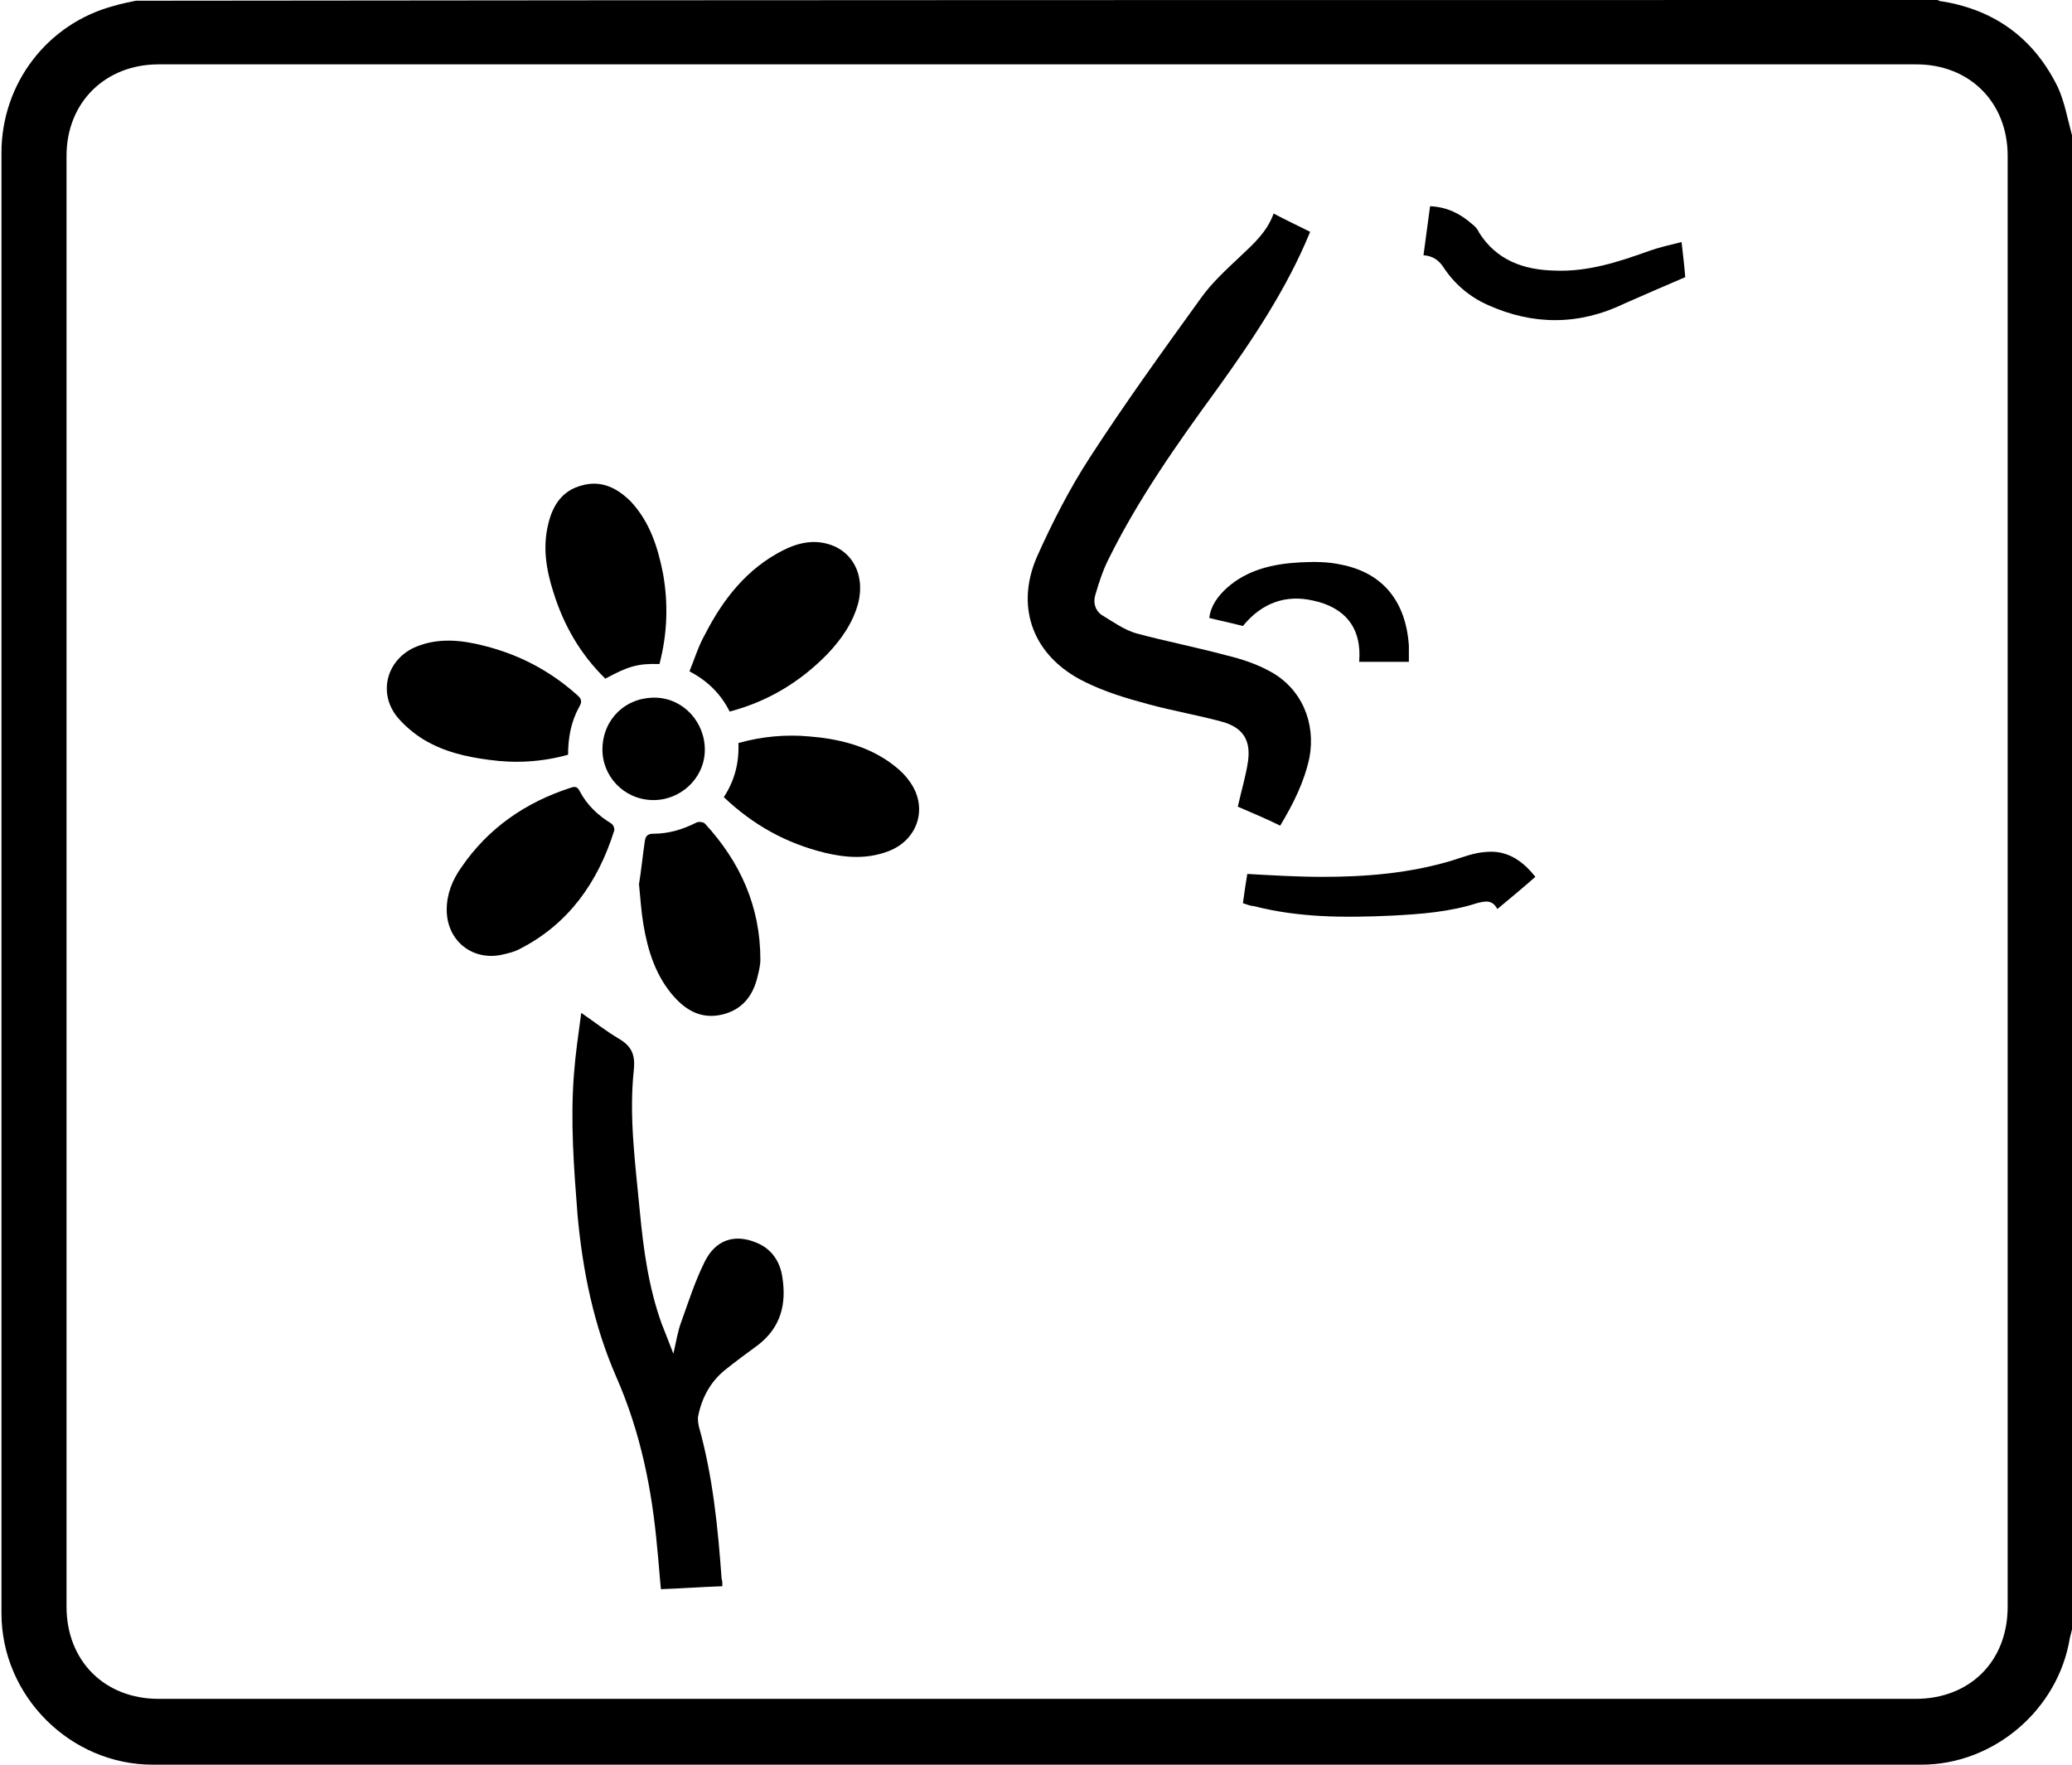 <?xml version="1.0" encoding="utf-8"?>
<!-- Generator: Adobe Illustrator 28.0.0, SVG Export Plug-In . SVG Version: 6.00 Build 0)  -->
<svg version="1.1" id="Ebene_1" xmlns="http://www.w3.org/2000/svg" xmlns:xlink="http://www.w3.org/1999/xlink" x="0px" y="0px"
	 viewBox="0 0 283.4 241.4" style="enable-background:new 0 0 283.4 241.4;" xml:space="preserve">
<g>
	<path d="M283.4,18.5c0,68.1,0,136.2,0,204.3c-0.1,0.4-0.2,0.8-0.3,1.2c-1.6,9.8-10.4,17.3-20.3,17.3c-80.6,0-161.3,0-241.9,0
		c-11.3,0-20.7-9.4-20.7-20.7c0-66.6,0-133.1,0-199.7c0-9.5,6.3-17.7,15.4-20.1c1-0.3,2-0.5,3-0.7C100.8,0,182.9,0,265,0
		c0.2,0.1,0.4,0.2,0.7,0.2c7.3,1.2,12.6,5.2,15.8,11.8C282.4,14,282.8,16.3,283.4,18.5z M141.7,232.3c40.1,0,80.2,0,120.3,0
		c7.4,0,12.6-5.1,12.6-12.6c0-66.1,0-132.3,0-198.4c0-7.3-5.2-12.5-12.5-12.5c-80.1,0-160.3,0-240.4,0C14.4,8.8,9.1,14,9.1,21.3
		c0,66.1,0,132.3,0,198.4c0,7.4,5.2,12.6,12.6,12.6C61.7,232.3,101.7,232.3,141.7,232.3z"/>
	<path d="M169.3,110.3c0.5-2.2,1.1-4.2,1.4-6.2c0.4-2.9-0.7-4.6-3.5-5.4c-3.3-0.9-6.8-1.5-10.1-2.4c-3-0.8-6-1.7-8.8-3.1
		c-6.9-3.4-9.5-10-6.5-17c2.1-4.7,4.5-9.4,7.3-13.7c4.8-7.4,10-14.6,15.2-21.8c1.5-2.1,3.5-3.9,5.4-5.7c1.8-1.7,3.6-3.3,4.5-5.8
		c1.7,0.9,3.4,1.7,5,2.5c-3.2,7.8-7.9,14.8-12.8,21.6c-5.4,7.4-10.7,14.9-14.8,23.2c-0.8,1.6-1.3,3.2-1.8,4.9c-0.3,1,0,2.1,0.9,2.7
		c1.5,0.9,3,2,4.7,2.5c4.1,1.1,8.2,1.9,12.3,3c2.1,0.5,4.2,1.2,6,2.2c4.3,2.3,6.3,7,5.4,11.8c-0.7,3.3-2.2,6.3-4,9.3
		C173.1,111.9,171.1,111.1,169.3,110.3z"/>
	<path d="M98.8,216.9c-2.9,0.1-5.6,0.3-8.4,0.4c-0.2-1.9-0.3-3.7-0.5-5.5c-0.7-8.1-2.3-16-5.6-23.5c-3.1-7.1-4.6-14.5-5.3-22.1
		c-0.5-6.4-1-12.8-0.5-19.3c0.2-2.7,0.6-5.4,1-8.4c1.9,1.3,3.4,2.5,5.1,3.5s2.3,2.1,2.1,4.2c-0.7,6.5,0.2,12.9,0.8,19.3
		c0.5,5.3,1.2,10.5,3,15.5c0.5,1.3,1,2.5,1.6,4.1c0.4-1.7,0.6-3.1,1.1-4.4c1-2.8,1.9-5.6,3.2-8.2c1.5-3,4.1-3.8,7-2.6
		c2.1,0.8,3.3,2.6,3.6,4.7c0.6,3.7-0.2,6.9-3.3,9.3c-1.5,1.1-3,2.2-4.5,3.4c-2,1.6-3.2,3.8-3.7,6.3c-0.1,0.5,0,1,0.1,1.5
		c1.9,6.8,2.6,13.8,3.1,20.8C98.8,216.1,98.8,216.4,98.8,216.9z"/>
	<path d="M61.1,124.4c0-2.2,0.8-4.1,2-5.8c3.7-5.4,8.8-8.9,15-10.9c0.6-0.2,0.9-0.1,1.2,0.5c1,1.9,2.5,3.3,4.3,4.4
		c0.3,0.2,0.5,0.7,0.4,1c-2.2,7-6.2,12.7-12.8,16.1c-0.9,0.5-1.9,0.7-2.8,0.9C64.4,131.3,61.1,128.5,61.1,124.4z"/>
	<path d="M99.8,97.3c-1.2-2.4-3-4.2-5.5-5.5c0.7-1.7,1.2-3.4,2.1-5c2.5-4.9,5.8-9.1,10.8-11.6c1.6-0.8,3.4-1.3,5.2-1
		c3.9,0.6,6,4.1,5,8.2c-0.7,2.7-2.3,5-4.2,7C109.5,93.2,105.1,95.9,99.8,97.3z"/>
	<path d="M87.4,120.9c0.3-1.8,0.5-3.9,0.8-5.9c0.1-0.7,0.4-1,1.2-1c2.1,0,4-0.6,5.8-1.5c0.3-0.2,1-0.1,1.2,0.1
		c4.8,5.2,7.6,11.3,7.6,18.6c0,0.8-0.2,1.6-0.4,2.4c-0.6,2.5-2,4.4-4.7,5.1c-2.8,0.7-4.9-0.4-6.7-2.4c-2.5-2.8-3.6-6.3-4.2-9.9
		C87.7,124.6,87.6,122.9,87.4,120.9z"/>
	<path d="M77.7,103.2c-3.6,1-7.2,1.2-10.8,0.7c-3.1-0.4-6.2-1.1-9-2.8c-1.3-0.8-2.6-1.9-3.6-3.1c-2.7-3.4-1.3-8,2.7-9.6
		c3-1.2,6.1-0.9,9.2-0.1c4.8,1.2,9,3.4,12.7,6.7c0.6,0.5,0.8,0.9,0.3,1.7C78.1,98.7,77.7,100.9,77.7,103.2z"/>
	<path d="M99,109c1.5-2.3,2.1-4.7,2-7.4c3.2-0.9,6.5-1.2,9.7-0.9c3.8,0.3,7.6,1.2,10.8,3.4c1,0.7,2.1,1.6,2.8,2.6
		c2.7,3.5,1.4,8.1-2.8,9.7c-2.9,1.1-5.8,0.9-8.7,0.2C107.5,115.3,103,112.8,99,109z"/>
	<path d="M90.2,90.8c-2.9-0.1-4.3,0.3-7.4,2c-3.4-3.3-5.7-7.3-7.1-11.8c-1-3.1-1.5-6.2-0.7-9.4c0.6-2.5,1.9-4.5,4.5-5.2
		c2.7-0.8,4.9,0.3,6.8,2.2c2.6,2.8,3.7,6.3,4.4,9.9C91.4,82.5,91.3,86.6,90.2,90.8z"/>
	<path d="M194.7,34.9c0.3-2.3,0.6-4.4,0.9-6.7c2.3,0.1,4.1,1,5.7,2.4c0.4,0.3,0.8,0.7,1,1.2c2.4,3.8,6.1,5.1,10.3,5.2
		c4.6,0.2,8.8-1.2,13-2.7c1.4-0.5,2.8-0.8,4.4-1.2c0.2,1.8,0.4,3.4,0.5,4.8c-2.8,1.2-5.6,2.4-8.3,3.6c-6.2,3-12.5,3-18.7,0.2
		c-2.5-1.1-4.6-2.9-6.1-5.2C196.8,35.6,196,35,194.7,34.9z"/>
	<path d="M170,123.5c0.2-1.5,0.4-2.8,0.6-4c3.5,0.2,6.9,0.4,10.3,0.4c6,0,11.9-0.5,17.6-2.2c1.6-0.5,3.1-1.1,4.7-1.2
		c2.8-0.3,5,1.1,6.8,3.4c-1.7,1.5-3.4,2.9-5.2,4.4c-0.7-1.3-1.6-1.1-2.8-0.8c-3.7,1.2-7.7,1.5-11.6,1.7c-6.4,0.3-12.7,0.3-18.9-1.3
		C171.1,123.9,170.6,123.7,170,123.5z"/>
	<path d="M170,85.6c-1.5-0.4-3-0.7-4.6-1.1c0.2-1.7,1.2-3,2.4-4.1c2.8-2.5,6.3-3.3,10-3.5c1.9-0.1,3.8-0.1,5.6,0.3
		c5.7,1.1,8.9,5,9.3,11.1c0,0.7,0,1.4,0,2.2c-2.2,0-4.4,0-6.8,0c0.4-4.7-2-7.5-6.4-8.4C175.9,81.3,172.6,82.4,170,85.6z"/>
	<path d="M89.2,109.4c-3.9-0.1-6.9-3.3-6.8-7.1c0.1-4,3.2-7,7.3-6.9c3.8,0.1,6.8,3.4,6.7,7.3C96.3,106.5,93,109.5,89.2,109.4z"/>
</g>
</svg>
